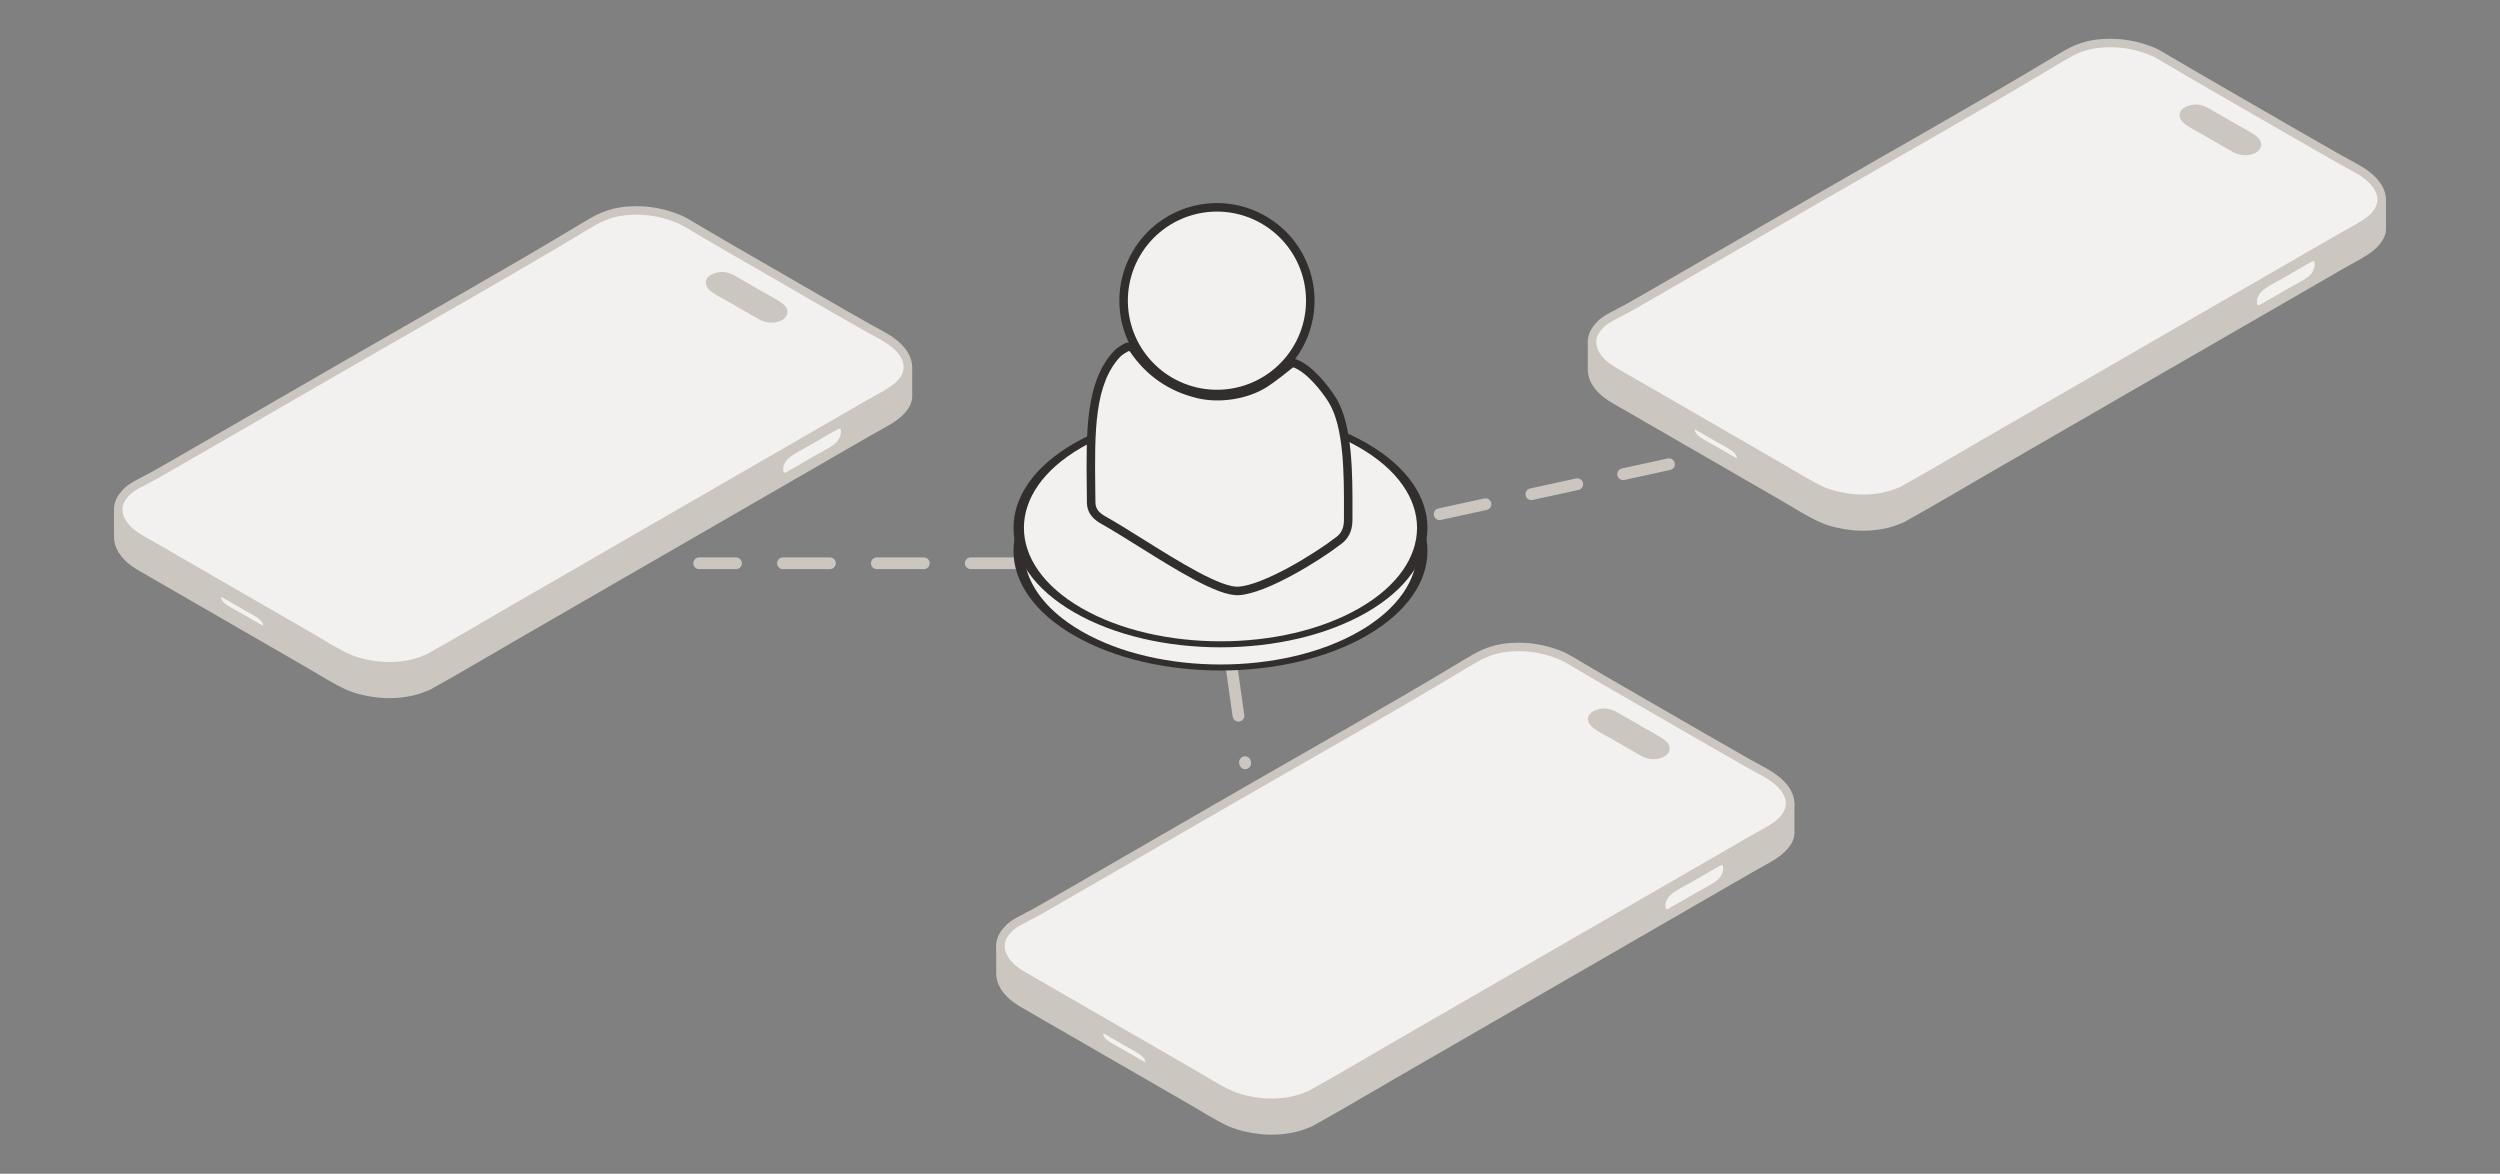 <?xml version="1.0" encoding="UTF-8"?> <svg xmlns="http://www.w3.org/2000/svg" width="426" height="200" viewBox="0 0 426 200" fill="none"><rect x="0" y="0" width="426" height="200" fill="#808080" stroke="none"/><path d="M173.417 95.98H119.138M209.914 114.029L212.176 130.068M229.679 91.028L284.56 79.067" stroke="#CCC6C1" stroke-width="2" stroke-linecap="round" stroke-dasharray="8 8"></path><circle cx="28.074" cy="28.074" r="28.074" transform="matrix(0.866 0.5 -0.866 0.5 207.97 65.815)" fill="#F2F1F0" stroke="#322E2E" stroke-width="1.45" stroke-linejoin="round"></circle><circle cx="28.074" cy="28.074" r="28.074" transform="matrix(0.866 0.5 -0.866 0.5 207.97 61.866)" fill="#F2F1F0" stroke="#322E2E" stroke-width="1.45" stroke-linejoin="round"></circle><path d="M266.259 116.519C267.17 116.962 267.998 117.483 268.834 117.974L273.366 120.64L289.315 129.851C292.15 131.495 295.002 133.13 297.87 134.756C298.968 135.377 301.498 136.666 302.264 137.306C304.17 138.68 305.043 136.007 305.044 137.071C305.044 137.306 305.044 141.774 305.044 142.015C305.044 143.011 304.215 144.148 303.253 144.959C302.03 146.012 299.866 147.07 298.282 147.983C278.007 159.699 257.711 171.403 237.429 183.114C232.943 185.704 228.529 188.354 223.951 190.888C223.687 191.034 223.131 191.404 222.769 191.456C222.635 191.515 222.499 191.572 222.36 191.627C222.221 191.682 222.079 191.735 221.935 191.786C221.79 191.837 221.644 191.885 221.494 191.932C221.345 191.978 221.194 192.022 221.04 192.064C220.886 192.106 220.731 192.146 220.573 192.183C220.415 192.22 220.256 192.255 220.094 192.288C219.932 192.321 219.769 192.351 219.604 192.379C219.439 192.407 219.273 192.432 219.105 192.456C218.937 192.479 218.768 192.499 218.597 192.518C218.427 192.536 218.255 192.552 218.082 192.565C217.91 192.578 217.736 192.589 217.561 192.598C217.387 192.606 217.212 192.612 217.036 192.615C216.86 192.619 216.684 192.62 216.507 192.618C216.33 192.617 216.153 192.613 215.975 192.606C215.798 192.6 215.62 192.591 215.443 192.579C215.265 192.568 215.088 192.554 214.911 192.538C213.092 192.362 211.122 191.91 209.604 191.229C207.555 190.308 205.051 188.711 203.151 187.613L191.475 180.872L179.434 173.922L175.744 171.793C174.874 171.291 173.962 170.793 173.186 170.242C171.439 168.983 170.414 167.387 170.48 165.767C170.485 165.663 170.467 164.869 170.48 164.766C170.48 163.851 170.481 161.885 170.481 161.188C170.48 159.933 175.006 160.992 176.441 160.199C177.528 159.59 178.606 158.976 179.674 158.356L209.396 141.197L217.273 136.647C218.538 135.915 220.604 134.864 221.548 134.001C221.464 133.9 221.376 133.817 221.401 133.707C222.478 133.136 227.679 129.978 228.443 129.825C229.192 129.675 229.576 129.47 230.111 129.15C230.64 128.771 230.265 128.637 230.526 128.475C231.029 128.162 237.09 124.647 237.252 124.61C237.317 124.596 237.519 124.611 237.599 124.611L237.736 124.611C238.735 124.183 239.702 123.638 240.499 123.087C240.64 122.99 240.666 122.989 240.636 122.857C240.514 122.779 240.496 122.77 240.462 122.672C241.701 122.154 242.887 121.395 243.883 120.729C244.095 120.693 244.175 120.742 244.382 120.794C244.803 120.726 245.471 120.274 245.801 120.093C247.12 119.36 248.413 118.612 249.679 117.848C252.039 116.446 253.898 115.225 257.592 114.99C260.745 114.789 263.582 115.374 266.259 116.519Z" fill="#CCC6C1" stroke="#CCC6C1" stroke-width="1.45" stroke-linejoin="round"></path><path d="M266.258 111.81C267.169 112.253 267.998 112.774 268.834 113.265L273.366 115.931L289.315 125.142C292.15 126.786 295.002 128.421 297.87 130.047C298.968 130.668 301.498 131.957 302.263 132.597C304.17 133.971 305.207 135.66 305.007 137.322C304.99 137.455 304.965 137.587 304.933 137.719C304.901 137.85 304.863 137.98 304.817 138.11C304.771 138.239 304.718 138.367 304.658 138.493C304.597 138.62 304.53 138.744 304.457 138.868C304.383 138.991 304.302 139.112 304.215 139.232C304.127 139.352 304.033 139.469 303.933 139.585C303.832 139.7 303.725 139.813 303.612 139.924C303.498 140.035 303.379 140.144 303.253 140.25C302.03 141.303 299.866 142.361 298.282 143.274L289.48 148.361C281.013 153.253 272.424 158.194 263.859 163.144L237.429 178.405C232.943 180.995 228.529 183.645 223.95 186.179C223.686 186.325 223.131 186.695 222.769 186.747C222.635 186.806 222.499 186.863 222.36 186.918C222.22 186.973 222.079 187.026 221.935 187.077C221.79 187.128 221.643 187.176 221.494 187.223C221.345 187.269 221.194 187.313 221.04 187.355C220.886 187.397 220.731 187.437 220.573 187.474C220.415 187.511 220.255 187.546 220.094 187.579C219.932 187.612 219.769 187.642 219.604 187.67C219.439 187.698 219.273 187.723 219.105 187.747C218.937 187.77 218.767 187.79 218.597 187.809C218.426 187.827 218.255 187.843 218.082 187.856C217.909 187.869 217.736 187.88 217.561 187.889C217.387 187.897 217.212 187.903 217.036 187.906C216.86 187.91 216.683 187.911 216.507 187.909C216.33 187.908 216.153 187.904 215.975 187.897C215.798 187.891 215.62 187.882 215.443 187.87C215.265 187.859 215.088 187.845 214.91 187.829C213.092 187.653 211.121 187.201 209.604 186.52C207.554 185.599 205.051 184.002 203.15 182.904L191.474 176.162L179.434 169.213L175.744 167.084C174.874 166.582 173.961 166.084 173.186 165.533C173.067 165.447 172.951 165.36 172.839 165.271C172.727 165.182 172.618 165.092 172.513 165.001C172.408 164.91 172.307 164.817 172.209 164.723C172.111 164.63 172.018 164.535 171.928 164.439C171.838 164.343 171.752 164.246 171.67 164.148C171.588 164.05 171.51 163.952 171.436 163.852C171.362 163.752 171.292 163.652 171.226 163.551C171.161 163.45 171.099 163.348 171.042 163.246C170.984 163.143 170.931 163.04 170.883 162.937C170.834 162.834 170.789 162.73 170.749 162.626C170.709 162.522 170.674 162.418 170.642 162.313C170.611 162.208 170.584 162.104 170.562 161.999C170.539 161.894 170.521 161.789 170.508 161.685C170.494 161.58 170.485 161.475 170.481 161.371C170.476 161.266 170.476 161.162 170.48 161.058C170.485 160.954 170.494 160.85 170.507 160.747C170.612 159.891 171.057 159.113 171.738 158.387C172.542 157.357 175.006 156.283 176.441 155.49C177.528 154.881 178.605 154.267 179.674 153.647L209.396 136.488C223.157 128.539 236.737 120.939 249.679 113.139C252.038 111.737 253.898 110.516 257.592 110.281C260.745 110.08 263.582 110.665 266.258 111.81Z" fill="#F2F1F0" stroke="#CCC6C1" stroke-width="1.45" stroke-linejoin="round"></path><path d="M274.936 121.851C276.632 122.797 278.273 123.782 279.948 124.741C280.966 125.325 282.167 125.918 283.068 126.557C283.366 126.768 283.617 126.988 283.728 127.249C283.86 127.558 283.779 127.853 283.501 128.103C283.179 128.392 282.634 128.598 282.018 128.635C281.293 128.678 280.809 128.528 280.21 128.278C278.479 127.326 276.821 126.321 275.125 125.348C274.122 124.772 272.914 124.193 272.052 123.555C271.723 123.311 271.455 123.051 271.35 122.755C271.248 122.465 271.336 122.194 271.625 121.973C271.955 121.721 272.672 121.456 273.253 121.444C273.86 121.431 274.455 121.629 274.936 121.851Z" fill="#CCC6C1" stroke="#CCC6C1" stroke-width="1.45" stroke-linejoin="round"></path><path d="M284.62 155.494C286.288 154.57 287.961 153.561 289.629 152.607C290.644 152.026 291.758 151.498 292.761 150.782C293.094 150.544 293.41 150.276 293.691 149.885C294.025 149.422 294.24 148.902 294.317 148.381C294.407 147.779 294.312 147.231 294.036 146.936C293.711 146.588 293.339 146.653 292.823 146.839C291.134 147.76 289.434 148.797 287.743 149.766C286.743 150.339 285.638 150.84 284.654 151.571C284.279 151.85 283.919 152.18 283.61 152.632C283.308 153.074 283.117 153.556 283.07 154.033C283.017 154.576 283.146 155.289 283.426 155.53C283.719 155.782 284.188 155.68 284.62 155.494Z" fill="#F2F1F0" stroke="#CCC6C1" stroke-width="1.45" stroke-linejoin="round"></path><path d="M194.694 181.593C193.418 180.88 192.137 180.114 190.86 179.382C190.084 178.937 189.23 178.518 188.463 177.987C188.208 177.811 187.967 177.617 187.751 177.348C187.496 177.029 187.331 176.682 187.272 176.346C187.203 175.957 187.275 175.616 187.487 175.449C187.736 175.253 188.021 175.322 188.415 175.479C189.709 176.191 191.01 176.978 192.304 177.72C193.07 178.16 193.915 178.561 194.669 179.099C194.956 179.304 195.231 179.541 195.468 179.851C195.699 180.155 195.845 180.475 195.881 180.782C195.921 181.131 195.823 181.573 195.608 181.705C195.384 181.843 195.025 181.743 194.694 181.593Z" fill="#F2F1F0" stroke="#CCC6C1" stroke-width="1.45" stroke-linejoin="round"></path><path d="M367.063 13.604C367.974 14.047 368.803 14.569 369.639 15.059L374.171 17.726L390.12 26.936C392.955 28.581 395.807 30.216 398.675 31.841C399.773 32.462 402.303 33.752 403.068 34.391C404.975 35.766 405.848 33.093 405.848 34.157C405.848 34.391 405.848 38.859 405.848 39.101C405.848 40.096 405.02 41.234 404.058 42.044C402.835 43.098 400.671 44.156 399.087 45.069C378.812 56.784 358.516 68.488 338.234 80.2C333.747 82.79 329.334 85.439 324.755 87.974C324.491 88.12 323.936 88.49 323.574 88.541C323.44 88.6 323.304 88.657 323.164 88.712C323.025 88.767 322.884 88.82 322.739 88.871C322.595 88.922 322.448 88.971 322.299 89.017C322.15 89.063 321.999 89.108 321.845 89.15C321.691 89.192 321.535 89.231 321.378 89.269C321.22 89.306 321.06 89.341 320.899 89.374C320.737 89.406 320.574 89.437 320.409 89.465C320.244 89.492 320.078 89.518 319.909 89.541C319.742 89.564 319.572 89.585 319.402 89.603C319.231 89.621 319.06 89.637 318.887 89.65C318.714 89.664 318.541 89.675 318.366 89.683C318.192 89.692 318.016 89.697 317.84 89.701C317.665 89.704 317.488 89.705 317.312 89.704C317.135 89.702 316.957 89.698 316.78 89.692C316.603 89.685 316.425 89.676 316.248 89.665C316.07 89.653 315.893 89.639 315.715 89.623C313.897 89.448 311.926 88.996 310.409 88.314C308.359 87.394 305.856 85.797 303.955 84.699L292.279 77.957L280.239 71.007L276.549 68.879C275.679 68.376 274.766 67.879 273.991 67.327C272.243 66.069 271.218 64.472 271.285 62.852C271.29 62.748 271.272 61.955 271.285 61.852C271.285 60.937 271.286 58.97 271.286 58.273C271.285 57.019 275.81 58.077 277.246 57.285C278.333 56.676 279.41 56.061 280.479 55.442L310.201 38.282L318.077 33.733C319.343 33 321.409 31.95 322.352 31.087C322.269 30.986 322.181 30.903 322.205 30.793C323.283 30.222 328.483 27.063 329.248 26.91C329.997 26.76 330.38 26.556 330.916 26.236C331.444 25.857 331.07 25.722 331.33 25.56C331.834 25.247 337.895 21.732 338.057 21.696C338.121 21.681 338.323 21.697 338.404 21.697L338.541 21.697C339.54 21.268 340.507 20.723 341.304 20.173C341.444 20.076 341.471 20.075 341.44 19.942C341.319 19.864 341.3 19.855 341.267 19.757C342.506 19.239 343.692 18.481 344.688 17.815C344.9 17.779 344.979 17.827 345.186 17.88C345.607 17.811 346.275 17.36 346.606 17.178C347.925 16.445 349.218 15.697 350.484 14.934C352.843 13.531 354.703 12.31 358.397 12.075C361.55 11.875 364.386 12.459 367.063 13.604Z" fill="#CCC6C1" stroke="#CCC6C1" stroke-width="1.45" stroke-linejoin="round"></path><path d="M367.063 8.895C367.974 9.338 368.802 9.86 369.639 10.35L374.171 13.017L390.12 22.227C392.955 23.872 395.806 25.507 398.675 27.132C399.773 27.753 402.303 29.043 403.068 29.682C404.975 31.057 406.012 32.745 405.812 34.407C405.794 34.541 405.77 34.673 405.738 34.804C405.706 34.936 405.667 35.066 405.621 35.195C405.575 35.324 405.522 35.452 405.462 35.579C405.402 35.705 405.335 35.83 405.261 35.953C405.187 36.076 405.107 36.198 405.019 36.317C404.932 36.437 404.838 36.555 404.737 36.67C404.637 36.786 404.53 36.899 404.416 37.01C404.303 37.121 404.184 37.229 404.058 37.335C402.835 38.389 400.671 39.447 399.087 40.36L390.284 45.446C381.818 50.339 373.228 55.279 364.663 60.229L338.233 75.49C333.747 78.081 329.334 80.73 324.755 83.265C324.491 83.411 323.936 83.781 323.573 83.832C323.44 83.891 323.304 83.948 323.164 84.003C323.025 84.058 322.883 84.111 322.739 84.162C322.595 84.213 322.448 84.262 322.299 84.308C322.15 84.354 321.998 84.399 321.845 84.441C321.691 84.483 321.535 84.522 321.377 84.56C321.22 84.597 321.06 84.632 320.898 84.665C320.737 84.697 320.574 84.728 320.409 84.755C320.244 84.783 320.077 84.809 319.909 84.832C319.741 84.855 319.572 84.876 319.402 84.894C319.231 84.912 319.059 84.928 318.887 84.942C318.714 84.955 318.54 84.966 318.366 84.974C318.191 84.983 318.016 84.988 317.84 84.992C317.664 84.995 317.488 84.996 317.311 84.995C317.135 84.993 316.957 84.989 316.78 84.983C316.602 84.976 316.425 84.967 316.247 84.956C316.07 84.944 315.892 84.93 315.715 84.914C313.897 84.739 311.926 84.287 310.409 83.605C308.359 82.685 305.855 81.088 303.955 79.99L292.279 73.248L280.239 66.298L276.549 64.169C275.679 63.667 274.766 63.17 273.991 62.618C273.872 62.532 273.756 62.445 273.644 62.356C273.532 62.268 273.423 62.178 273.318 62.087C273.213 61.995 273.111 61.903 273.014 61.809C272.916 61.715 272.822 61.62 272.733 61.525C272.643 61.429 272.557 61.332 272.475 61.234C272.392 61.136 272.314 61.037 272.24 60.938C272.166 60.838 272.096 60.737 272.031 60.636C271.965 60.535 271.904 60.434 271.846 60.331C271.789 60.229 271.736 60.126 271.687 60.023C271.639 59.919 271.594 59.816 271.554 59.711C271.514 59.607 271.478 59.503 271.447 59.398C271.416 59.294 271.389 59.189 271.367 59.084C271.344 58.98 271.326 58.875 271.313 58.77C271.299 58.665 271.29 58.56 271.286 58.456C271.281 58.352 271.281 58.247 271.285 58.143C271.289 58.039 271.298 57.936 271.312 57.833C271.417 56.977 271.861 56.199 272.543 55.472C273.347 54.443 275.81 53.368 277.246 52.576C278.332 51.967 279.41 51.352 280.479 50.733L310.2 33.573C323.962 25.625 337.542 18.024 350.484 10.225C352.843 8.822 354.702 7.601 358.397 7.366C361.55 7.166 364.386 7.75 367.063 8.895Z" fill="#F2F1F0" stroke="#CCC6C1" stroke-width="1.45" stroke-linejoin="round"></path><path d="M375.741 18.936C377.437 19.883 379.078 20.867 380.752 21.826C381.771 22.41 382.972 23.004 383.872 23.642C384.171 23.854 384.422 24.073 384.533 24.334C384.664 24.643 384.584 24.939 384.306 25.188C383.984 25.478 383.439 25.683 382.823 25.72C382.097 25.763 381.613 25.613 381.014 25.364C379.284 24.412 377.626 23.406 375.929 22.433C374.926 21.858 373.719 21.279 372.856 20.64C372.528 20.397 372.26 20.136 372.155 19.84C372.052 19.55 372.14 19.279 372.43 19.058C372.76 18.806 373.477 18.541 374.058 18.529C374.665 18.517 375.26 18.714 375.741 18.936Z" fill="#CCC6C1" stroke="#CCC6C1" stroke-width="1.45" stroke-linejoin="round"></path><path d="M385.425 52.58C387.092 51.656 388.766 50.647 390.434 49.692C391.448 49.112 392.563 48.584 393.566 47.867C393.899 47.63 394.214 47.361 394.496 46.97C394.829 46.508 395.045 45.987 395.122 45.467C395.212 44.865 395.117 44.316 394.841 44.021C394.516 43.674 394.144 43.738 393.628 43.924C391.938 44.845 390.239 45.882 388.548 46.852C387.547 47.425 386.443 47.926 385.458 48.657C385.083 48.935 384.724 49.266 384.415 49.717C384.112 50.159 383.922 50.642 383.875 51.119C383.822 51.662 383.951 52.374 384.231 52.615C384.524 52.867 384.992 52.766 385.425 52.58Z" fill="#F2F1F0" stroke="#CCC6C1" stroke-width="1.45" stroke-linejoin="round"></path><path d="M295.499 78.678C294.223 77.966 292.942 77.199 291.665 76.467C290.888 76.022 290.035 75.603 289.267 75.073C289.013 74.897 288.771 74.702 288.556 74.433C288.301 74.114 288.136 73.767 288.076 73.431C288.008 73.042 288.08 72.701 288.292 72.534C288.541 72.338 288.825 72.407 289.22 72.564C290.513 73.276 291.814 74.063 293.109 74.806C293.874 75.245 294.72 75.646 295.473 76.185C295.761 76.39 296.036 76.627 296.272 76.937C296.504 77.24 296.65 77.561 296.685 77.867C296.726 78.216 296.627 78.659 296.413 78.791C296.189 78.929 295.83 78.829 295.499 78.678Z" fill="#F2F1F0" stroke="#CCC6C1" stroke-width="1.45" stroke-linejoin="round"></path><path d="M115.933 42.135C116.844 42.578 117.673 43.099 118.509 43.59L123.041 46.257L138.99 55.467C141.825 57.112 144.677 58.747 147.545 60.372C148.643 60.993 151.173 62.283 151.938 62.922C153.845 64.296 154.718 61.624 154.718 62.688C154.718 62.922 154.718 67.39 154.718 67.632C154.718 68.627 153.89 69.765 152.928 70.575C151.705 71.629 149.541 72.686 147.957 73.6C127.682 85.315 107.386 97.019 87.104 108.73C82.618 111.32 78.204 113.97 73.625 116.505C73.361 116.651 72.806 117.021 72.444 117.072C72.31 117.131 72.174 117.188 72.035 117.243C71.895 117.298 71.754 117.351 71.609 117.402C71.465 117.453 71.318 117.501 71.169 117.548C71.02 117.594 70.869 117.638 70.715 117.68C70.561 117.722 70.406 117.762 70.248 117.799C70.09 117.837 69.93 117.872 69.769 117.904C69.607 117.937 69.444 117.967 69.279 117.995C69.114 118.023 68.948 118.049 68.78 118.072C68.612 118.095 68.442 118.116 68.272 118.134C68.101 118.152 67.93 118.168 67.757 118.181C67.584 118.195 67.411 118.206 67.236 118.214C67.062 118.222 66.886 118.228 66.711 118.232C66.535 118.235 66.358 118.236 66.182 118.235C66.005 118.233 65.828 118.229 65.65 118.222C65.473 118.216 65.295 118.207 65.118 118.196C64.94 118.184 64.763 118.17 64.585 118.154C62.767 117.979 60.796 117.527 59.279 116.845C57.229 115.925 54.726 114.328 52.825 113.229L41.149 106.488L29.109 99.538L25.419 97.409C24.549 96.907 23.637 96.409 22.861 95.858C21.114 94.599 20.088 93.003 20.155 91.383C20.16 91.279 20.142 90.486 20.155 90.382C20.155 89.468 20.156 87.501 20.156 86.804C20.155 85.549 24.681 86.608 26.116 85.816C27.203 85.207 28.28 84.592 29.349 83.972L59.071 66.813L66.948 62.263C68.213 61.531 70.279 60.48 71.222 59.618C71.139 59.516 71.051 59.434 71.075 59.324C72.153 58.752 77.353 55.594 78.118 55.441C78.867 55.291 79.251 55.087 79.786 54.767C80.314 54.388 79.94 54.253 80.201 54.091C80.704 53.778 86.765 50.263 86.927 50.226C86.992 50.212 87.194 50.227 87.274 50.227L87.411 50.228C88.41 49.799 89.377 49.254 90.174 48.704C90.314 48.607 90.341 48.606 90.31 48.473C90.189 48.395 90.171 48.386 90.137 48.288C91.376 47.77 92.562 47.012 93.558 46.346C93.77 46.31 93.85 46.358 94.056 46.411C94.477 46.342 95.146 45.891 95.476 45.709C96.795 44.976 98.088 44.228 99.354 43.465C101.713 42.062 103.573 40.841 107.267 40.606C110.42 40.405 113.257 40.99 115.933 42.135Z" fill="#CCC6C1" stroke="#CCC6C1" stroke-width="1.45" stroke-linejoin="round"></path><path d="M115.933 37.426C116.844 37.869 117.673 38.39 118.509 38.881L123.041 41.548L138.99 50.758C141.825 52.403 144.677 54.038 147.545 55.663C148.643 56.284 151.173 57.574 151.938 58.213C153.845 59.587 154.882 61.276 154.682 62.938C154.665 63.071 154.64 63.204 154.608 63.335C154.576 63.466 154.537 63.597 154.492 63.726C154.445 63.855 154.392 63.983 154.332 64.109C154.272 64.236 154.205 64.361 154.131 64.484C154.058 64.607 153.977 64.729 153.89 64.848C153.802 64.968 153.708 65.085 153.608 65.201C153.507 65.317 153.4 65.43 153.287 65.541C153.173 65.652 153.054 65.76 152.928 65.866C151.705 66.92 149.541 67.977 147.957 68.891L139.154 73.977C130.688 78.869 122.099 83.81 113.534 88.76L87.103 104.021C82.618 106.611 78.204 109.261 73.625 111.796C73.361 111.942 72.806 112.312 72.444 112.363C72.31 112.422 72.174 112.479 72.034 112.534C71.895 112.589 71.754 112.642 71.609 112.693C71.465 112.744 71.318 112.792 71.169 112.839C71.02 112.885 70.868 112.929 70.715 112.971C70.561 113.013 70.405 113.053 70.248 113.09C70.09 113.128 69.93 113.163 69.769 113.195C69.607 113.228 69.444 113.258 69.279 113.286C69.114 113.314 68.948 113.34 68.779 113.363C68.612 113.386 68.442 113.407 68.272 113.425C68.101 113.443 67.93 113.459 67.757 113.472C67.584 113.486 67.41 113.497 67.236 113.505C67.062 113.513 66.886 113.519 66.71 113.523C66.534 113.526 66.358 113.527 66.181 113.526C66.005 113.524 65.827 113.52 65.65 113.513C65.472 113.507 65.295 113.498 65.118 113.487C64.94 113.475 64.763 113.461 64.585 113.445C62.767 113.27 60.796 112.818 59.279 112.136C57.229 111.216 54.726 109.619 52.825 108.52L41.149 101.779L29.109 94.829L25.419 92.7C24.549 92.198 23.636 91.7 22.861 91.149C22.742 91.063 22.626 90.976 22.514 90.887C22.402 90.799 22.293 90.709 22.188 90.617C22.083 90.526 21.982 90.433 21.884 90.34C21.786 90.246 21.692 90.151 21.603 90.055C21.513 89.959 21.427 89.862 21.345 89.765C21.262 89.667 21.184 89.568 21.11 89.468C21.037 89.369 20.967 89.268 20.901 89.167C20.835 89.066 20.774 88.964 20.716 88.862C20.659 88.76 20.606 88.657 20.557 88.553C20.509 88.45 20.464 88.346 20.424 88.242C20.384 88.138 20.348 88.034 20.317 87.929C20.286 87.825 20.259 87.72 20.237 87.615C20.214 87.51 20.196 87.406 20.183 87.301C20.169 87.196 20.16 87.091 20.156 86.987C20.151 86.882 20.151 86.778 20.155 86.674C20.16 86.57 20.169 86.466 20.182 86.363C20.287 85.507 20.732 84.73 21.413 84.003C22.217 82.974 24.68 81.899 26.116 81.107C27.203 80.498 28.28 79.883 29.349 79.263L59.071 62.104C72.832 54.155 86.412 46.555 99.354 38.756C101.713 37.353 103.572 36.132 107.267 35.897C110.42 35.696 113.256 36.281 115.933 37.426Z" fill="#F2F1F0" stroke="#CCC6C1" stroke-width="1.45" stroke-linejoin="round"></path><path d="M124.611 47.467C126.307 48.413 127.948 49.398 129.623 50.357C130.641 50.941 131.842 51.534 132.742 52.173C133.041 52.385 133.292 52.604 133.403 52.865C133.535 53.174 133.454 53.469 133.176 53.719C132.854 54.008 132.309 54.214 131.693 54.251C130.968 54.294 130.483 54.144 129.884 53.895C128.154 52.943 126.496 51.937 124.8 50.964C123.796 50.388 122.589 49.81 121.726 49.171C121.398 48.928 121.13 48.667 121.025 48.371C120.923 48.081 121.01 47.81 121.3 47.589C121.63 47.337 122.347 47.072 122.928 47.06C123.535 47.047 124.13 47.245 124.611 47.467Z" fill="#CCC6C1" stroke="#CCC6C1" stroke-width="1.45" stroke-linejoin="round"></path><path d="M134.295 81.111C135.963 80.186 137.636 79.178 139.304 78.223C140.318 77.643 141.433 77.115 142.436 76.398C142.769 76.16 143.084 75.892 143.366 75.501C143.699 75.038 143.915 74.518 143.992 73.998C144.082 73.396 143.987 72.847 143.711 72.552C143.386 72.204 143.014 72.269 142.498 72.455C140.808 73.376 139.109 74.413 137.418 75.382C136.418 75.956 135.313 76.457 134.328 77.188C133.953 77.466 133.594 77.797 133.285 78.248C132.983 78.69 132.792 79.172 132.745 79.65C132.692 80.193 132.821 80.905 133.101 81.146C133.394 81.398 133.862 81.296 134.295 81.111Z" fill="#F2F1F0" stroke="#CCC6C1" stroke-width="1.45" stroke-linejoin="round"></path><path d="M44.369 107.209C43.093 106.496 41.812 105.73 40.535 104.998C39.758 104.553 38.905 104.134 38.138 103.603C37.883 103.427 37.641 103.233 37.426 102.964C37.171 102.645 37.006 102.298 36.947 101.962C36.878 101.573 36.95 101.232 37.162 101.065C37.411 100.869 37.695 100.938 38.09 101.095C39.383 101.807 40.684 102.594 41.979 103.337C42.744 103.776 43.59 104.177 44.343 104.716C44.631 104.921 44.906 105.158 45.142 105.468C45.374 105.771 45.52 106.092 45.556 106.398C45.596 106.747 45.497 107.189 45.283 107.321C45.059 107.459 44.7 107.36 44.369 107.209Z" fill="#F2F1F0" stroke="#CCC6C1" stroke-width="1.45" stroke-linejoin="round"></path><path fill-rule="evenodd" clip-rule="evenodd" d="M208.701 35.384C208.961 35.405 209.22 35.434 209.478 35.468C209.735 35.503 209.992 35.544 210.248 35.59C210.504 35.638 210.759 35.691 211.012 35.751C211.265 35.81 211.517 35.876 211.767 35.948C212.017 36.02 212.265 36.098 212.511 36.182C212.757 36.267 213.001 36.357 213.243 36.453C213.484 36.549 213.724 36.651 213.96 36.759C214.197 36.867 214.431 36.98 214.663 37.1C214.893 37.219 215.121 37.344 215.347 37.474C215.572 37.605 215.793 37.741 216.012 37.882C216.23 38.024 216.445 38.17 216.656 38.322C216.867 38.474 217.074 38.631 217.278 38.794C217.482 38.955 217.681 39.122 217.876 39.294C218.071 39.466 218.262 39.643 218.449 39.824C218.635 40.005 218.817 40.191 218.995 40.381C219.172 40.571 219.345 40.766 219.513 40.965C219.681 41.163 219.844 41.366 220.002 41.572C220.16 41.779 220.313 41.99 220.461 42.204C220.608 42.418 220.751 42.635 220.887 42.857C221.024 43.078 221.156 43.302 221.282 43.53C221.408 43.757 221.528 43.988 221.643 44.221C221.758 44.455 221.867 44.691 221.97 44.93C222.073 45.169 222.17 45.41 222.261 45.653C222.352 45.897 222.438 46.143 222.517 46.391C222.596 46.638 222.669 46.888 222.736 47.139C222.803 47.391 222.864 47.644 222.919 47.898C222.973 48.153 223.021 48.408 223.063 48.664C223.105 48.921 223.141 49.179 223.171 49.438C223.2 49.696 223.223 49.955 223.24 50.215C223.256 50.474 223.267 50.734 223.271 50.994C223.274 51.254 223.272 51.514 223.263 51.774C223.254 52.034 223.239 52.294 223.217 52.553C223.196 52.812 223.168 53.071 223.134 53.329C223.099 53.587 223.059 53.843 223.012 54.099C222.965 54.356 222.912 54.61 222.853 54.863C222.793 55.117 222.728 55.368 222.656 55.618C222.584 55.868 222.507 56.117 222.422 56.363C222.339 56.609 222.249 56.853 222.153 57.095C222.057 57.337 221.955 57.576 221.848 57.813C221.74 58.05 221.627 58.284 221.508 58.515C221.389 58.746 221.264 58.974 221.134 59.2C221.003 59.425 220.867 59.647 220.726 59.866C220.585 60.084 220.439 60.299 220.287 60.51C220.135 60.721 219.978 60.929 219.817 61.132C219.655 61.336 219.488 61.536 219.316 61.731C219.144 61.927 218.968 62.118 218.787 62.304C218.606 62.491 218.42 62.673 218.23 62.851C218.041 63.029 217.846 63.202 217.648 63.37C217.45 63.538 217.247 63.702 217.04 63.86C216.834 64.018 216.624 64.171 216.409 64.319C216.196 64.467 215.978 64.609 215.757 64.746C215.536 64.884 215.312 65.016 215.084 65.142C214.857 65.268 214.626 65.388 214.393 65.504C214.16 65.618 213.924 65.727 213.685 65.831C213.446 65.934 213.205 66.031 212.962 66.123C212.718 66.215 212.472 66.3 212.224 66.38C211.977 66.459 211.727 66.532 211.476 66.599C211.225 66.667 210.972 66.728 210.718 66.782C210.463 66.838 210.208 66.886 209.951 66.928C209.694 66.971 209.437 67.007 209.179 67.036C208.92 67.066 208.661 67.089 208.402 67.106C208.142 67.123 207.882 67.133 207.622 67.138C207.362 67.142 207.102 67.14 206.842 67.131C206.582 67.123 206.322 67.108 206.063 67.087C205.803 67.065 205.545 67.037 205.287 67.003C205.029 66.969 204.772 66.929 204.515 66.882C204.259 66.835 204.004 66.782 203.75 66.724C203.497 66.664 203.245 66.599 202.994 66.527C202.744 66.455 202.495 66.378 202.248 66.294C202.002 66.21 201.757 66.121 201.515 66.025C201.273 65.929 201.033 65.827 200.796 65.719C200.559 65.612 200.324 65.498 200.093 65.379C199.861 65.26 199.632 65.136 199.407 65.006C199.181 64.875 198.959 64.739 198.74 64.598C198.521 64.457 198.306 64.31 198.094 64.158C197.883 64.006 197.675 63.849 197.471 63.688C197.267 63.525 197.067 63.358 196.872 63.186C196.676 63.014 196.484 62.838 196.297 62.657C196.11 62.476 195.927 62.29 195.749 62.099C195.572 61.909 195.399 61.715 195.23 61.516C195.062 61.318 194.898 61.115 194.74 60.908C194.582 60.701 194.429 60.491 194.28 60.276C194.132 60.062 193.99 59.844 193.852 59.623C193.715 59.401 193.583 59.177 193.457 58.949C193.33 58.721 193.209 58.49 193.094 58.257C192.979 58.023 192.87 57.787 192.767 57.548C192.663 57.309 192.566 57.067 192.474 56.823C192.383 56.58 192.297 56.334 192.218 56.085C192.138 55.837 192.065 55.587 191.998 55.336C191.931 55.084 191.87 54.831 191.815 54.576C191.76 54.322 191.712 54.066 191.669 53.808C191.627 53.551 191.591 53.293 191.562 53.034C191.533 52.776 191.509 52.517 191.493 52.257C191.476 51.997 191.466 51.736 191.461 51.476C191.458 51.215 191.46 50.955 191.469 50.695C191.478 50.434 191.493 50.174 191.515 49.915C191.536 49.655 191.564 49.396 191.598 49.138C191.633 48.88 191.673 48.623 191.72 48.366C191.767 48.11 191.82 47.855 191.88 47.602C191.939 47.348 192.005 47.096 192.077 46.846C192.149 46.595 192.227 46.347 192.311 46.1C192.395 45.853 192.485 45.609 192.581 45.367C192.677 45.125 192.779 44.886 192.887 44.648C192.995 44.411 193.108 44.177 193.227 43.946C193.347 43.714 193.472 43.485 193.603 43.26C193.733 43.035 193.869 42.813 194.011 42.594C194.152 42.375 194.299 42.16 194.451 41.949C194.603 41.737 194.76 41.529 194.922 41.326C195.085 41.122 195.252 40.922 195.424 40.727C195.596 40.531 195.773 40.34 195.954 40.153C196.136 39.966 196.322 39.784 196.512 39.606C196.703 39.428 196.897 39.255 197.096 39.087C197.295 38.919 197.498 38.756 197.705 38.598C197.912 38.439 198.123 38.286 198.337 38.139C198.551 37.991 198.769 37.848 198.991 37.711C199.212 37.574 199.437 37.442 199.665 37.316C199.893 37.19 200.124 37.069 200.358 36.955C200.591 36.84 200.828 36.731 201.067 36.628C201.306 36.525 201.548 36.427 201.792 36.336C202.036 36.245 202.282 36.16 202.53 36.08C202.778 36.001 203.028 35.928 203.28 35.861C203.531 35.794 203.785 35.734 204.039 35.679C204.294 35.625 204.55 35.577 204.808 35.535C205.064 35.492 205.322 35.457 205.581 35.428C205.84 35.398 206.099 35.376 206.359 35.359C206.619 35.343 206.88 35.333 207.14 35.329C207.4 35.325 207.661 35.328 207.921 35.337C208.181 35.346 208.441 35.362 208.701 35.384ZM191.955 59.191C192.388 58.967 192.902 59.14 193.174 59.544C195.75 63.374 199.44 66.011 204.19 67.146C207.772 68.002 212.339 67.326 215.468 65.353C216.775 64.529 218.938 62.802 219.806 62.098C220.046 61.904 220.363 61.823 220.654 61.927C223.087 62.796 225.736 66.103 227.02 68.16C229.779 72.582 229.753 81.055 229.734 87.207C229.732 87.707 229.731 88.191 229.731 88.656C229.731 90.441 228.969 91.451 228.189 92.053C224.304 95.054 215.544 100.404 211.075 100.694C207.83 100.904 200.607 96.385 194.395 92.499C192.05 91.032 189.849 89.655 188.061 88.656C187.056 88.096 185.952 87.27 185.936 85.62C185.93 84.924 185.922 84.236 185.914 83.555C185.796 73.564 185.697 65.228 190.394 60.254C190.841 59.816 191.466 59.444 191.955 59.191Z" fill="#F2F1F0"></path><path d="M209.478 35.468L209.574 34.75L209.574 34.75L209.478 35.468ZM208.701 35.384L208.762 34.661L208.762 34.661L208.701 35.384ZM210.248 35.59L210.38 34.877L210.379 34.877L210.248 35.59ZM211.012 35.751L210.846 36.457L210.847 36.457L211.012 35.751ZM212.511 36.182L212.746 35.496L212.745 35.496L212.511 36.182ZM213.243 36.453L213.511 35.779L213.51 35.779L213.243 36.453ZM213.96 36.759L213.66 37.418L213.66 37.418L213.96 36.759ZM214.663 37.1L214.33 37.744L214.33 37.744L214.663 37.1ZM215.347 37.474L215.711 36.847L215.71 36.847L215.347 37.474ZM216.012 37.882L216.407 37.274L216.405 37.273L216.012 37.882ZM217.278 38.794L216.826 39.361L216.827 39.361L217.278 38.794ZM217.876 39.294L217.396 39.838L217.397 39.838L217.876 39.294ZM218.449 39.824L218.954 39.304L218.954 39.304L218.449 39.824ZM218.995 40.381L219.525 39.886L219.524 39.886L218.995 40.381ZM219.513 40.965L220.067 40.497L220.067 40.497L219.513 40.965ZM220.002 41.572L220.579 41.132L220.578 41.131L220.002 41.572ZM220.461 42.204L219.864 42.615L219.864 42.616L220.461 42.204ZM220.887 42.857L220.271 43.238L220.271 43.239L220.887 42.857ZM221.282 43.53L220.647 43.881L220.648 43.881L221.282 43.53ZM221.643 44.221L220.992 44.541L220.992 44.541L221.643 44.221ZM221.97 44.93L222.636 44.643L222.635 44.642L221.97 44.93ZM222.261 45.653L221.582 45.908L221.582 45.908L222.261 45.653ZM222.517 46.391L223.208 46.17L223.208 46.17L222.517 46.391ZM222.736 47.139L223.437 46.953L223.437 46.952L222.736 47.139ZM222.919 47.898L223.627 47.746L223.627 47.746L222.919 47.898ZM223.063 48.664L222.348 48.781L222.348 48.782L223.063 48.664ZM223.171 49.438L223.891 49.357L223.891 49.356L223.171 49.438ZM223.24 50.215L223.963 50.168L223.963 50.167L223.24 50.215ZM223.271 50.994L222.546 51.005L222.546 51.005L223.271 50.994ZM223.263 51.774L222.538 51.749L222.538 51.749L223.263 51.774ZM223.217 52.553L223.94 52.614L223.94 52.613L223.217 52.553ZM223.134 53.329L223.852 53.424L223.852 53.424L223.134 53.329ZM223.012 54.099L223.725 54.23L223.725 54.23L223.012 54.099ZM222.853 54.863L222.147 54.698L222.147 54.698L222.853 54.863ZM222.656 55.618L223.353 55.818L223.353 55.818L222.656 55.618ZM222.422 56.363L221.736 56.129L221.736 56.13L222.422 56.363ZM222.153 57.095L222.827 57.363L222.827 57.363L222.153 57.095ZM221.848 57.813L221.188 57.513L221.188 57.513L221.848 57.813ZM221.508 58.515L220.863 58.183L220.863 58.183L221.508 58.515ZM221.134 59.2L221.761 59.563L221.762 59.562L221.134 59.2ZM220.726 59.866L220.117 59.472L220.117 59.473L220.726 59.866ZM220.287 60.51L220.876 60.933L220.876 60.933L220.287 60.51ZM219.817 61.132L219.249 60.681L219.249 60.682L219.817 61.132ZM219.316 61.731L218.772 61.252L218.771 61.253L219.316 61.731ZM218.787 62.304L219.308 62.809L219.308 62.809L218.787 62.304ZM218.23 62.851L217.735 62.321L217.735 62.322L218.23 62.851ZM216.409 64.319L215.998 63.722L215.997 63.723L216.409 64.319ZM215.757 64.746L215.375 64.13L215.374 64.131L215.757 64.746ZM215.084 65.142L215.435 65.776L215.436 65.776L215.084 65.142ZM214.393 65.504L214.713 66.154L214.714 66.154L214.393 65.504ZM213.685 65.831L213.973 66.496L213.973 66.496L213.685 65.831ZM212.962 66.123L213.216 66.802L213.218 66.802L212.962 66.123ZM212.224 66.38L212.446 67.07L212.447 67.07L212.224 66.38ZM211.476 66.599L211.289 65.899L211.288 65.899L211.476 66.599ZM210.718 66.782L210.565 66.074L210.564 66.074L210.718 66.782ZM209.951 66.928L210.069 67.644L210.069 67.644L209.951 66.928ZM209.179 67.036L209.097 66.316L209.096 66.316L209.179 67.036ZM208.402 67.106L208.355 66.382L208.354 66.382L208.402 67.106ZM207.622 67.138L207.634 67.863L207.634 67.863L207.622 67.138ZM206.842 67.131L206.866 66.407L206.866 66.407L206.842 67.131ZM206.063 67.087L206.003 67.809L206.003 67.809L206.063 67.087ZM205.287 67.003L205.382 66.285L205.382 66.285L205.287 67.003ZM204.515 66.882L204.384 67.595L204.386 67.596L204.515 66.882ZM203.75 66.724L203.585 67.43L203.586 67.43L203.75 66.724ZM202.248 66.294L202.016 66.981L202.016 66.981L202.248 66.294ZM201.515 66.025L201.247 66.698L201.248 66.699L201.515 66.025ZM200.796 65.719L201.095 65.059L201.095 65.059L200.796 65.719ZM199.407 65.006L199.044 65.633L199.044 65.633L199.407 65.006ZM198.74 64.598L199.133 63.989L199.133 63.989L198.74 64.598ZM197.471 63.688L197.02 64.255L197.02 64.255L197.471 63.688ZM196.872 63.186L197.35 62.642L197.35 62.642L196.872 63.186ZM196.297 62.657L195.793 63.178L195.793 63.178L196.297 62.657ZM195.749 62.099L196.279 61.604L196.279 61.604L195.749 62.099ZM195.23 61.516L195.784 61.048L195.783 61.048L195.23 61.516ZM194.74 60.908L195.316 60.467L195.315 60.467L194.74 60.908ZM194.28 60.276L193.684 60.688L193.684 60.689L194.28 60.276ZM193.852 59.623L193.236 60.005L193.237 60.006L193.852 59.623ZM193.457 58.949L194.091 58.597L194.09 58.596L193.457 58.949ZM193.094 58.257L193.745 57.937L193.745 57.937L193.094 58.257ZM192.767 57.548L192.101 57.835L192.101 57.835L192.767 57.548ZM192.474 56.823L191.795 57.078L191.795 57.078L192.474 56.823ZM192.218 56.085L192.909 55.864L192.908 55.863L192.218 56.085ZM191.998 55.336L192.698 55.149L192.698 55.149L191.998 55.336ZM191.815 54.576L191.106 54.728L191.106 54.73L191.815 54.576ZM191.669 53.808L192.385 53.691L192.385 53.691L191.669 53.808ZM191.562 53.034L192.282 52.953L192.282 52.952L191.562 53.034ZM191.493 52.257L192.216 52.21L192.216 52.21L191.493 52.257ZM191.461 51.476L190.737 51.486L190.737 51.488L191.461 51.476ZM191.469 50.695L192.194 50.72L192.194 50.719L191.469 50.695ZM191.515 49.915L190.792 49.854L190.792 49.854L191.515 49.915ZM191.598 49.138L190.88 49.043L190.88 49.043L191.598 49.138ZM191.72 48.366L191.007 48.235L191.007 48.236L191.72 48.366ZM191.88 47.602L192.586 47.768L192.586 47.767L191.88 47.602ZM192.077 46.846L192.774 47.047L192.774 47.045L192.077 46.846ZM192.311 46.1L192.997 46.334L192.997 46.334L192.311 46.1ZM192.581 45.367L191.907 45.1L191.907 45.1L192.581 45.367ZM193.227 43.946L192.583 43.613L192.583 43.614L193.227 43.946ZM193.603 43.26L194.23 43.624L194.23 43.624L193.603 43.26ZM194.011 42.594L194.62 42.988L194.62 42.987L194.011 42.594ZM194.451 41.949L193.862 41.525L193.862 41.526L194.451 41.949ZM194.922 41.326L195.49 41.777L195.49 41.777L194.922 41.326ZM195.424 40.727L194.88 40.247L194.879 40.248L195.424 40.727ZM196.512 39.606L196.018 39.075L196.017 39.076L196.512 39.606ZM197.096 39.087L197.564 39.641L197.564 39.641L197.096 39.087ZM197.705 38.598L197.265 38.022L197.264 38.022L197.705 38.598ZM198.337 38.139L198.748 38.736L198.748 38.735L198.337 38.139ZM198.991 37.711L199.372 38.328L199.373 38.327L198.991 37.711ZM199.665 37.316L200.016 37.951L200.016 37.95L199.665 37.316ZM200.358 36.955L200.038 36.304L200.038 36.304L200.358 36.955ZM201.067 36.628L201.353 37.294L201.354 37.294L201.067 36.628ZM201.792 36.336L202.046 37.015L202.046 37.015L201.792 36.336ZM202.53 36.08L202.31 35.389L202.309 35.389L202.53 36.08ZM204.039 35.679L204.19 36.389L204.191 36.388L204.039 35.679ZM204.808 35.535L204.924 36.25L204.925 36.25L204.808 35.535ZM205.581 35.428L205.662 36.148L205.663 36.148L205.581 35.428ZM206.359 35.359L206.404 36.083L206.405 36.083L206.359 35.359ZM207.14 35.329L207.15 36.054L207.151 36.054L207.14 35.329ZM207.921 35.337L207.947 34.612L207.946 34.612L207.921 35.337ZM193.174 59.544L193.776 59.139L193.776 59.139L193.174 59.544ZM191.955 59.191L192.288 59.835L192.288 59.835L191.955 59.191ZM204.19 67.146L204.359 66.441L204.359 66.441L204.19 67.146ZM215.468 65.353L215.855 65.967L215.855 65.967L215.468 65.353ZM219.806 62.098L220.263 62.661L220.263 62.661L219.806 62.098ZM220.654 61.927L220.898 61.244L220.898 61.244L220.654 61.927ZM227.02 68.16L227.635 67.776L227.635 67.776L227.02 68.16ZM229.734 87.207L230.459 87.209L230.459 87.209L229.734 87.207ZM229.731 88.656L230.456 88.656L230.456 88.656L229.731 88.656ZM228.189 92.053L227.745 91.48L227.745 91.48L228.189 92.053ZM211.075 100.694L211.121 101.418L211.121 101.418L211.075 100.694ZM194.395 92.499L194.011 93.114L194.011 93.114L194.395 92.499ZM188.061 88.656L188.414 88.023L188.414 88.023L188.061 88.656ZM185.936 85.62L185.211 85.627L185.936 85.62ZM185.914 83.555L185.189 83.564L185.914 83.555ZM190.394 60.254L189.887 59.737C189.88 59.743 189.874 59.75 189.867 59.757L190.394 60.254ZM209.574 34.75C209.304 34.713 209.033 34.684 208.762 34.661L208.641 36.106C208.888 36.127 209.135 36.154 209.381 36.187L209.574 34.75ZM210.379 34.877C210.112 34.828 209.843 34.786 209.574 34.75L209.381 36.187C209.628 36.22 209.873 36.259 210.118 36.303L210.379 34.877ZM211.178 35.045C210.914 34.983 210.648 34.927 210.38 34.877L210.116 36.303C210.36 36.349 210.604 36.4 210.846 36.457L211.178 35.045ZM211.968 35.252C211.706 35.176 211.442 35.107 211.177 35.045L210.847 36.457C211.088 36.514 211.327 36.576 211.566 36.645L211.968 35.252ZM212.745 35.496C212.488 35.409 212.229 35.327 211.968 35.252L211.566 36.645C211.805 36.714 212.042 36.788 212.277 36.869L212.745 35.496ZM213.51 35.779C213.257 35.678 213.003 35.584 212.746 35.496L212.277 36.868C212.511 36.949 212.744 37.035 212.975 37.127L213.51 35.779ZM214.261 36.099C214.013 35.986 213.763 35.879 213.511 35.779L212.975 37.126C213.205 37.218 213.434 37.315 213.66 37.418L214.261 36.099ZM214.995 36.456C214.753 36.331 214.509 36.212 214.261 36.099L213.66 37.418C213.886 37.521 214.109 37.63 214.33 37.744L214.995 36.456ZM215.71 36.847C215.475 36.71 215.236 36.58 214.995 36.455L214.33 37.744C214.551 37.858 214.768 37.977 214.983 38.102L215.71 36.847ZM216.405 37.273C216.177 37.126 215.946 36.984 215.711 36.847L214.983 38.101C215.198 38.226 215.409 38.356 215.618 38.491L216.405 37.273ZM217.079 37.734C216.859 37.575 216.634 37.422 216.407 37.274L215.617 38.49C215.825 38.625 216.031 38.766 216.232 38.911L217.079 37.734ZM217.73 38.226C217.517 38.057 217.3 37.893 217.079 37.734L216.232 38.911C216.434 39.056 216.632 39.206 216.826 39.361L217.73 38.226ZM218.355 38.75C218.151 38.57 217.942 38.395 217.729 38.226L216.827 39.361C217.021 39.515 217.211 39.674 217.396 39.838L218.355 38.75ZM218.954 39.304C218.759 39.114 218.559 38.93 218.355 38.75L217.397 39.838C217.583 40.002 217.765 40.171 217.943 40.344L218.954 39.304ZM219.524 39.886C219.339 39.688 219.149 39.494 218.954 39.304L217.943 40.344C218.121 40.517 218.295 40.694 218.465 40.876L219.524 39.886ZM220.067 40.497C219.891 40.289 219.71 40.085 219.525 39.886L218.465 40.875C218.634 41.057 218.799 41.243 218.96 41.433L220.067 40.497ZM220.578 41.131C220.412 40.915 220.242 40.704 220.067 40.497L218.959 41.433C219.12 41.622 219.276 41.816 219.427 42.013L220.578 41.131ZM221.057 41.792C220.903 41.569 220.744 41.349 220.579 41.132L219.426 42.012C219.577 42.21 219.723 42.411 219.864 42.615L221.057 41.792ZM221.504 42.475C221.361 42.244 221.212 42.016 221.057 41.792L219.864 42.616C220.005 42.82 220.14 43.027 220.271 43.238L221.504 42.475ZM221.916 43.178C221.784 42.941 221.647 42.706 221.504 42.475L220.271 43.239C220.402 43.45 220.527 43.664 220.647 43.881L221.916 43.178ZM222.294 43.903C222.174 43.658 222.048 43.417 221.916 43.178L220.648 43.881C220.768 44.098 220.883 44.318 220.992 44.541L222.294 43.903ZM222.635 44.642C222.527 44.393 222.413 44.146 222.293 43.902L220.992 44.541C221.102 44.764 221.206 44.99 221.304 45.218L222.635 44.642ZM222.94 45.399C222.845 45.144 222.743 44.892 222.636 44.643L221.304 45.217C221.402 45.445 221.495 45.675 221.582 45.908L222.94 45.399ZM223.208 46.17C223.125 45.911 223.035 45.654 222.94 45.399L221.582 45.908C221.669 46.141 221.751 46.375 221.827 46.612L223.208 46.17ZM223.437 46.952C223.367 46.69 223.29 46.429 223.208 46.17L221.826 46.611C221.902 46.847 221.972 47.086 222.036 47.326L223.437 46.952ZM223.627 47.746C223.57 47.48 223.507 47.216 223.437 46.953L222.035 47.325C222.099 47.566 222.158 47.808 222.21 48.05L223.627 47.746ZM223.779 48.548C223.735 48.279 223.685 48.012 223.627 47.746L222.21 48.05C222.262 48.293 222.308 48.537 222.348 48.781L223.779 48.548ZM223.891 49.356C223.86 49.085 223.823 48.816 223.779 48.547L222.348 48.782C222.388 49.027 222.422 49.273 222.45 49.52L223.891 49.356ZM223.963 50.167C223.945 49.896 223.921 49.626 223.891 49.357L222.45 49.519C222.478 49.766 222.5 50.014 222.516 50.262L223.963 50.167ZM223.996 50.984C223.991 50.712 223.981 50.44 223.963 50.168L222.516 50.261C222.532 50.509 222.542 50.757 222.546 51.005L223.996 50.984ZM223.987 51.799C223.997 51.527 224 51.255 223.996 50.984L222.546 51.005C222.549 51.253 222.547 51.501 222.538 51.749L223.987 51.799ZM223.94 52.613C223.962 52.342 223.978 52.071 223.987 51.799L222.538 51.749C222.53 51.998 222.515 52.246 222.495 52.493L223.94 52.613ZM223.852 53.424C223.888 53.155 223.917 52.885 223.94 52.614L222.495 52.492C222.474 52.74 222.447 52.987 222.415 53.234L223.852 53.424ZM223.725 54.23C223.774 53.962 223.817 53.694 223.852 53.424L222.415 53.234C222.382 53.48 222.344 53.724 222.299 53.969L223.725 54.23ZM223.558 55.029C223.62 54.764 223.676 54.498 223.725 54.23L222.299 53.969C222.254 54.213 222.203 54.456 222.147 54.698L223.558 55.029ZM223.353 55.818C223.428 55.557 223.497 55.294 223.559 55.028L222.147 54.698C222.09 54.94 222.028 55.18 221.959 55.419L223.353 55.818ZM223.109 56.597C223.197 56.34 223.278 56.08 223.353 55.818L221.959 55.419C221.891 55.657 221.817 55.894 221.736 56.129L223.109 56.597ZM222.827 57.363C222.927 57.109 223.021 56.854 223.109 56.596L221.736 56.13C221.656 56.364 221.571 56.597 221.479 56.828L222.827 57.363ZM222.508 58.112C222.62 57.865 222.726 57.615 222.827 57.363L221.479 56.827C221.388 57.058 221.29 57.287 221.188 57.513L222.508 58.112ZM222.152 58.847C222.277 58.605 222.395 58.36 222.508 58.112L221.188 57.513C221.085 57.739 220.977 57.962 220.863 58.183L222.152 58.847ZM221.762 59.562C221.898 59.327 222.028 59.088 222.152 58.847L220.863 58.183C220.749 58.404 220.63 58.622 220.506 58.837L221.762 59.562ZM221.335 60.259C221.483 60.031 221.625 59.799 221.761 59.563L220.507 58.836C220.382 59.051 220.252 59.263 220.117 59.472L221.335 60.259ZM220.876 60.933C221.035 60.712 221.188 60.487 221.336 60.258L220.117 59.473C219.983 59.681 219.843 59.886 219.698 60.087L220.876 60.933ZM220.384 61.583C220.553 61.371 220.717 61.154 220.876 60.933L219.699 60.087C219.553 60.289 219.403 60.487 219.249 60.681L220.384 61.583ZM219.86 62.21C220.04 62.006 220.215 61.796 220.385 61.583L219.249 60.682C219.094 60.876 218.936 61.066 218.772 61.252L219.86 62.21ZM219.308 62.809C219.497 62.614 219.681 62.414 219.861 62.21L218.771 61.253C218.608 61.44 218.44 61.622 218.267 61.8L219.308 62.809ZM218.726 63.381C218.924 63.195 219.118 63.005 219.308 62.809L218.267 61.8C218.094 61.978 217.917 62.152 217.735 62.321L218.726 63.381ZM218.117 63.923C218.324 63.747 218.527 63.566 218.726 63.38L217.735 62.322C217.554 62.492 217.368 62.657 217.179 62.817L218.117 63.923ZM217.482 64.435C217.697 64.27 217.909 64.099 218.117 63.923L217.179 62.817C216.99 62.977 216.797 63.133 216.599 63.284L217.482 64.435ZM216.821 64.916C217.045 64.761 217.265 64.601 217.482 64.435L216.599 63.284C216.403 63.435 216.202 63.581 215.998 63.722L216.821 64.916ZM216.139 65.363C216.37 65.219 216.598 65.07 216.822 64.915L215.997 63.723C215.793 63.864 215.586 64 215.375 64.13L216.139 65.363ZM215.436 65.776C215.674 65.644 215.909 65.506 216.14 65.362L215.374 64.131C215.163 64.262 214.949 64.388 214.732 64.508L215.436 65.776ZM214.714 66.154C214.958 66.033 215.198 65.908 215.435 65.776L214.733 64.508C214.516 64.628 214.295 64.743 214.072 64.853L214.714 66.154ZM213.973 66.496C214.222 66.388 214.469 66.274 214.713 66.154L214.073 64.853C213.85 64.963 213.625 65.067 213.397 65.165L213.973 66.496ZM213.218 66.802C213.472 66.706 213.723 66.604 213.973 66.496L213.397 65.165C213.169 65.264 212.938 65.357 212.706 65.445L213.218 66.802ZM212.447 67.07C212.705 66.987 212.962 66.897 213.216 66.802L212.707 65.444C212.474 65.532 212.239 65.613 212.002 65.69L212.447 67.07ZM211.663 67.3C211.926 67.23 212.187 67.153 212.446 67.07L212.003 65.689C211.767 65.765 211.529 65.835 211.289 65.899L211.663 67.3ZM210.87 67.491C211.136 67.434 211.401 67.37 211.664 67.3L211.288 65.899C211.049 65.963 210.808 66.022 210.565 66.074L210.87 67.491ZM210.069 67.644C210.338 67.6 210.605 67.549 210.871 67.491L210.564 66.074C210.322 66.126 210.078 66.173 209.834 66.213L210.069 67.644ZM209.261 67.756C209.531 67.725 209.8 67.688 210.069 67.644L209.834 66.213C209.589 66.253 209.343 66.287 209.097 66.316L209.261 67.756ZM208.448 67.829C208.72 67.812 208.991 67.787 209.262 67.756L209.096 66.316C208.849 66.344 208.602 66.366 208.355 66.382L208.448 67.829ZM207.634 67.863C207.906 67.858 208.177 67.847 208.449 67.829L208.354 66.382C208.106 66.399 207.858 66.409 207.61 66.413L207.634 67.863ZM206.818 67.856C207.09 67.865 207.362 67.867 207.634 67.863L207.61 66.413C207.362 66.417 207.114 66.415 206.866 66.407L206.818 67.856ZM206.003 67.809C206.275 67.831 206.546 67.847 206.818 67.856L206.866 66.407C206.618 66.399 206.37 66.384 206.122 66.364L206.003 67.809ZM205.192 67.722C205.461 67.758 205.732 67.787 206.003 67.809L206.122 66.364C205.875 66.344 205.628 66.317 205.382 66.285L205.192 67.722ZM204.386 67.596C204.654 67.644 204.922 67.686 205.192 67.722L205.382 66.285C205.135 66.252 204.889 66.213 204.644 66.169L204.386 67.596ZM203.586 67.43C203.851 67.491 204.117 67.546 204.384 67.595L204.646 66.169C204.401 66.124 204.157 66.074 203.914 66.017L203.586 67.43ZM202.795 67.224C203.056 67.299 203.32 67.368 203.585 67.43L203.915 66.018C203.673 65.961 203.433 65.898 203.194 65.83L202.795 67.224ZM202.016 66.981C202.273 67.068 202.533 67.149 202.795 67.224L203.194 65.83C202.954 65.762 202.717 65.687 202.481 65.608L202.016 66.981ZM201.248 66.699C201.502 66.799 201.757 66.893 202.016 66.981L202.481 65.608C202.246 65.528 202.013 65.442 201.782 65.351L201.248 66.699ZM200.497 66.38C200.745 66.492 200.995 66.598 201.247 66.698L201.782 65.351C201.551 65.259 201.322 65.162 201.095 65.059L200.497 66.38ZM199.761 66.024C200.003 66.149 200.249 66.267 200.497 66.38L201.095 65.059C200.869 64.956 200.645 64.848 200.424 64.734L199.761 66.024ZM199.044 65.633C199.28 65.769 199.519 65.9 199.761 66.024L200.424 64.734C200.203 64.621 199.985 64.502 199.77 64.378L199.044 65.633ZM198.347 65.207C198.576 65.355 198.808 65.497 199.044 65.633L199.77 64.378C199.554 64.253 199.342 64.124 199.133 63.989L198.347 65.207ZM197.671 64.747C197.893 64.906 198.118 65.059 198.347 65.207L199.133 63.989C198.924 63.854 198.719 63.714 198.517 63.569L197.671 64.747ZM197.02 64.255C197.233 64.424 197.45 64.588 197.671 64.747L198.517 63.569C198.315 63.424 198.117 63.274 197.922 63.12L197.02 64.255ZM196.393 63.731C196.598 63.911 196.807 64.086 197.02 64.255L197.923 63.12C197.728 62.965 197.537 62.806 197.35 62.642L196.393 63.731ZM195.793 63.178C195.989 63.367 196.189 63.551 196.393 63.731L197.35 62.642C197.163 62.477 196.98 62.309 196.802 62.136L195.793 63.178ZM195.22 62.595C195.406 62.794 195.597 62.988 195.793 63.178L196.802 62.136C196.623 61.963 196.449 61.786 196.279 61.604L195.22 62.595ZM194.677 61.985C194.853 62.193 195.034 62.396 195.22 62.595L196.279 61.604C196.109 61.423 195.944 61.237 195.784 61.048L194.677 61.985ZM194.164 61.348C194.33 61.565 194.501 61.777 194.677 61.985L195.783 61.048C195.623 60.858 195.467 60.664 195.316 60.467L194.164 61.348ZM193.684 60.689C193.839 60.913 193.999 61.133 194.165 61.349L195.315 60.467C195.164 60.27 195.018 60.069 194.877 59.864L193.684 60.689ZM193.237 60.006C193.38 60.237 193.529 60.464 193.684 60.688L194.877 59.865C194.736 59.66 194.599 59.451 194.468 59.24L193.237 60.006ZM192.823 59.3C192.955 59.539 193.092 59.774 193.236 60.005L194.468 59.241C194.337 59.029 194.211 58.815 194.091 58.597L192.823 59.3ZM192.444 58.577C192.564 58.821 192.69 59.063 192.823 59.301L194.09 58.596C193.969 58.379 193.854 58.159 193.745 57.937L192.444 58.577ZM192.101 57.835C192.209 58.085 192.323 58.333 192.444 58.577L193.745 57.937C193.635 57.714 193.531 57.488 193.432 57.26L192.101 57.835ZM191.795 57.078C191.891 57.333 191.993 57.586 192.101 57.835L193.432 57.26C193.334 57.032 193.24 56.801 193.153 56.568L191.795 57.078ZM191.527 56.306C191.61 56.566 191.7 56.823 191.795 57.078L193.153 56.569C193.066 56.336 192.984 56.101 192.909 55.864L191.527 56.306ZM191.297 55.522C191.367 55.786 191.444 56.047 191.528 56.307L192.908 55.863C192.832 55.627 192.762 55.389 192.698 55.149L191.297 55.522ZM191.106 54.73C191.164 54.995 191.227 55.259 191.297 55.522L192.698 55.149C192.634 54.908 192.576 54.666 192.523 54.423L191.106 54.73ZM190.954 53.926C190.998 54.195 191.049 54.462 191.106 54.728L192.524 54.424C192.472 54.181 192.425 53.937 192.385 53.691L190.954 53.926ZM190.842 53.116C190.872 53.387 190.91 53.657 190.954 53.926L192.385 53.691C192.345 53.446 192.31 53.2 192.282 52.953L190.842 53.116ZM190.769 52.303C190.787 52.575 190.811 52.846 190.842 53.116L192.282 52.952C192.254 52.706 192.232 52.458 192.216 52.21L190.769 52.303ZM190.737 51.488C190.741 51.76 190.752 52.032 190.769 52.303L192.216 52.21C192.2 51.962 192.19 51.713 192.186 51.464L190.737 51.488ZM190.745 50.67C190.735 50.942 190.733 51.214 190.737 51.486L192.186 51.465C192.183 51.217 192.185 50.968 192.194 50.72L190.745 50.67ZM190.792 49.854C190.769 50.126 190.753 50.398 190.745 50.671L192.194 50.719C192.202 50.471 192.216 50.223 192.237 49.975L190.792 49.854ZM190.88 49.043C190.844 49.313 190.815 49.583 190.792 49.854L192.237 49.975C192.258 49.727 192.285 49.48 192.317 49.233L190.88 49.043ZM191.007 48.236C190.958 48.504 190.915 48.773 190.88 49.043L192.317 49.233C192.35 48.987 192.388 48.741 192.433 48.497L191.007 48.236ZM191.174 47.436C191.112 47.701 191.056 47.968 191.007 48.235L192.433 48.497C192.478 48.253 192.529 48.01 192.586 47.768L191.174 47.436ZM191.381 46.645C191.305 46.907 191.236 47.171 191.174 47.437L192.586 47.767C192.643 47.525 192.705 47.285 192.774 47.047L191.381 46.645ZM191.625 45.866C191.537 46.124 191.455 46.384 191.38 46.646L192.774 47.045C192.843 46.806 192.917 46.569 192.997 46.334L191.625 45.866ZM191.907 45.1C191.807 45.353 191.713 45.608 191.625 45.866L192.997 46.334C193.077 46.099 193.163 45.866 193.255 45.635L191.907 45.1ZM192.227 44.348C192.114 44.596 192.008 44.847 191.907 45.1L193.255 45.635C193.346 45.404 193.444 45.175 193.547 44.949L192.227 44.348ZM192.583 43.614C192.458 43.855 192.34 44.1 192.227 44.348L193.547 44.949C193.65 44.722 193.758 44.498 193.872 44.277L192.583 43.614ZM192.975 42.897C192.839 43.132 192.708 43.371 192.583 43.613L193.872 44.278C193.986 44.057 194.105 43.839 194.23 43.624L192.975 42.897ZM193.402 42.2C193.254 42.429 193.112 42.661 192.975 42.897L194.23 43.624C194.354 43.409 194.484 43.197 194.62 42.988L193.402 42.2ZM193.862 41.526C193.703 41.747 193.55 41.972 193.402 42.2L194.62 42.987C194.755 42.779 194.895 42.573 195.04 42.371L193.862 41.526ZM194.355 40.874C194.186 41.087 194.022 41.304 193.862 41.525L195.039 42.372C195.185 42.17 195.335 41.972 195.49 41.777L194.355 40.874ZM194.879 40.248C194.699 40.452 194.525 40.661 194.355 40.874L195.49 41.777C195.645 41.582 195.804 41.392 195.968 41.206L194.879 40.248ZM195.434 39.648C195.245 39.843 195.06 40.043 194.88 40.247L195.967 41.206C196.132 41.019 196.301 40.837 196.475 40.658L195.434 39.648ZM196.017 39.076C195.818 39.262 195.624 39.453 195.434 39.648L196.475 40.658C196.648 40.479 196.825 40.305 197.007 40.135L196.017 39.076ZM196.628 38.534C196.421 38.709 196.217 38.89 196.018 39.075L197.006 40.136C197.188 39.967 197.374 39.802 197.564 39.641L196.628 38.534ZM197.264 38.022C197.048 38.187 196.836 38.358 196.628 38.534L197.564 39.641C197.754 39.48 197.948 39.325 198.145 39.173L197.264 38.022ZM197.925 37.542C197.701 37.696 197.481 37.856 197.265 38.022L198.145 39.173C198.343 39.022 198.544 38.876 198.748 38.736L197.925 37.542ZM198.61 37.094C198.378 37.238 198.15 37.387 197.925 37.542L198.748 38.735C198.953 38.594 199.161 38.458 199.372 38.328L198.61 37.094ZM199.314 36.681C199.076 36.813 198.841 36.951 198.609 37.095L199.373 38.327C199.584 38.196 199.798 38.071 200.016 37.951L199.314 36.681ZM200.038 36.304C199.793 36.424 199.552 36.55 199.313 36.682L200.016 37.95C200.234 37.83 200.454 37.715 200.677 37.605L200.038 36.304ZM200.78 35.962C200.53 36.07 200.283 36.184 200.038 36.304L200.677 37.605C200.9 37.496 201.126 37.392 201.353 37.294L200.78 35.962ZM201.538 35.657C201.283 35.753 201.03 35.854 200.78 35.962L201.354 37.294C201.582 37.195 201.813 37.102 202.046 37.015L201.538 35.657ZM202.309 35.389C202.05 35.472 201.792 35.562 201.538 35.657L202.046 37.015C202.279 36.928 202.514 36.846 202.751 36.771L202.309 35.389ZM203.093 35.16C202.83 35.23 202.569 35.307 202.31 35.389L202.75 36.771C202.987 36.696 203.226 36.626 203.466 36.562L203.093 35.16ZM203.889 34.97C203.622 35.027 203.357 35.09 203.093 35.16L203.466 36.562C203.706 36.498 203.947 36.44 204.19 36.389L203.889 34.97ZM204.691 34.819C204.422 34.863 204.154 34.913 203.887 34.971L204.191 36.388C204.434 36.336 204.678 36.29 204.924 36.25L204.691 34.819ZM205.501 34.707C205.229 34.738 204.959 34.775 204.69 34.819L204.925 36.25C205.17 36.21 205.415 36.176 205.662 36.148L205.501 34.707ZM206.314 34.636C206.042 34.653 205.77 34.677 205.499 34.708L205.663 36.148C205.91 36.12 206.157 36.098 206.404 36.083L206.314 34.636ZM207.131 34.604C206.858 34.608 206.585 34.618 206.313 34.636L206.405 36.083C206.654 36.067 206.902 36.057 207.15 36.054L207.131 34.604ZM207.946 34.612C207.674 34.603 207.402 34.6 207.129 34.604L207.151 36.054C207.399 36.05 207.648 36.053 207.896 36.062L207.946 34.612ZM208.762 34.661C208.49 34.639 208.219 34.622 207.947 34.612L207.895 36.061C208.144 36.07 208.392 36.085 208.641 36.106L208.762 34.661ZM193.776 59.139C193.33 58.477 192.43 58.129 191.622 58.547L192.288 59.835C192.325 59.816 192.366 59.811 192.415 59.826C192.468 59.842 192.527 59.882 192.572 59.948L193.776 59.139ZM204.359 66.441C199.787 65.348 196.251 62.819 193.776 59.139L192.572 59.948C195.249 63.928 199.093 66.673 204.022 67.851L204.359 66.441ZM215.081 64.74C212.126 66.604 207.76 67.254 204.359 66.441L204.022 67.851C207.783 68.751 212.552 68.049 215.855 65.967L215.081 64.74ZM219.35 61.535C218.473 62.246 216.345 63.943 215.081 64.74L215.855 65.967C217.206 65.115 219.403 63.358 220.263 62.661L219.35 61.535ZM220.898 61.244C220.324 61.039 219.746 61.214 219.35 61.535L220.263 62.661C220.301 62.631 220.338 62.615 220.365 62.609C220.389 62.604 220.403 62.607 220.41 62.609L220.898 61.244ZM227.635 67.776C226.971 66.712 225.959 65.332 224.795 64.1C223.646 62.884 222.279 61.737 220.898 61.244L220.41 62.609C221.461 62.985 222.636 63.927 223.741 65.096C224.831 66.249 225.785 67.551 226.405 68.543L227.635 67.776ZM230.459 87.209C230.468 84.139 230.48 80.447 230.14 76.964C229.802 73.503 229.108 70.137 227.635 67.776L226.404 68.543C227.691 70.605 228.363 73.686 228.697 77.105C229.029 80.503 229.018 84.123 229.009 87.205L230.459 87.209ZM230.456 88.656C230.456 88.192 230.457 87.709 230.459 87.209L229.009 87.205C229.007 87.704 229.006 88.189 229.006 88.656L230.456 88.656ZM228.632 92.627C229.567 91.904 230.456 90.693 230.456 88.656L229.006 88.656C229.006 90.19 228.37 90.997 227.745 91.48L228.632 92.627ZM211.121 101.418C212.349 101.338 213.815 100.918 215.351 100.319C216.898 99.716 218.561 98.912 220.196 98.028C223.461 96.262 226.656 94.153 228.632 92.627L227.745 91.48C225.837 92.954 222.709 95.021 219.506 96.753C217.906 97.618 216.298 98.393 214.824 98.968C213.34 99.547 212.035 99.905 211.028 99.971L211.121 101.418ZM194.011 93.114C197.111 95.053 200.493 97.169 203.507 98.773C205.015 99.575 206.448 100.258 207.722 100.729C208.977 101.193 210.154 101.48 211.121 101.418L211.028 99.971C210.373 100.013 209.43 99.814 208.225 99.369C207.037 98.93 205.668 98.28 204.188 97.493C201.227 95.918 197.891 93.831 194.78 91.884L194.011 93.114ZM187.707 89.289C189.476 90.277 191.66 91.643 194.011 93.114L194.78 91.884C192.44 90.421 190.222 89.032 188.414 88.023L187.707 89.289ZM185.211 85.627C185.231 87.691 186.653 88.701 187.707 89.289L188.414 88.023C187.459 87.49 186.673 86.849 186.661 85.613L185.211 85.627ZM185.189 83.564C185.197 84.245 185.205 84.932 185.211 85.627L186.661 85.613C186.655 84.917 186.647 84.227 186.638 83.546L185.189 83.564ZM189.867 59.757C187.372 62.399 186.188 65.897 185.63 69.924C185.073 73.943 185.13 78.584 185.189 83.564L186.638 83.546C186.579 78.535 186.528 74.013 187.067 70.123C187.604 66.24 188.72 63.084 190.921 60.752L189.867 59.757ZM191.622 58.547C191.114 58.81 190.411 59.222 189.887 59.737L190.902 60.772C191.27 60.411 191.817 60.079 192.288 59.835L191.622 58.547Z" fill="#322E2E"></path></svg> 